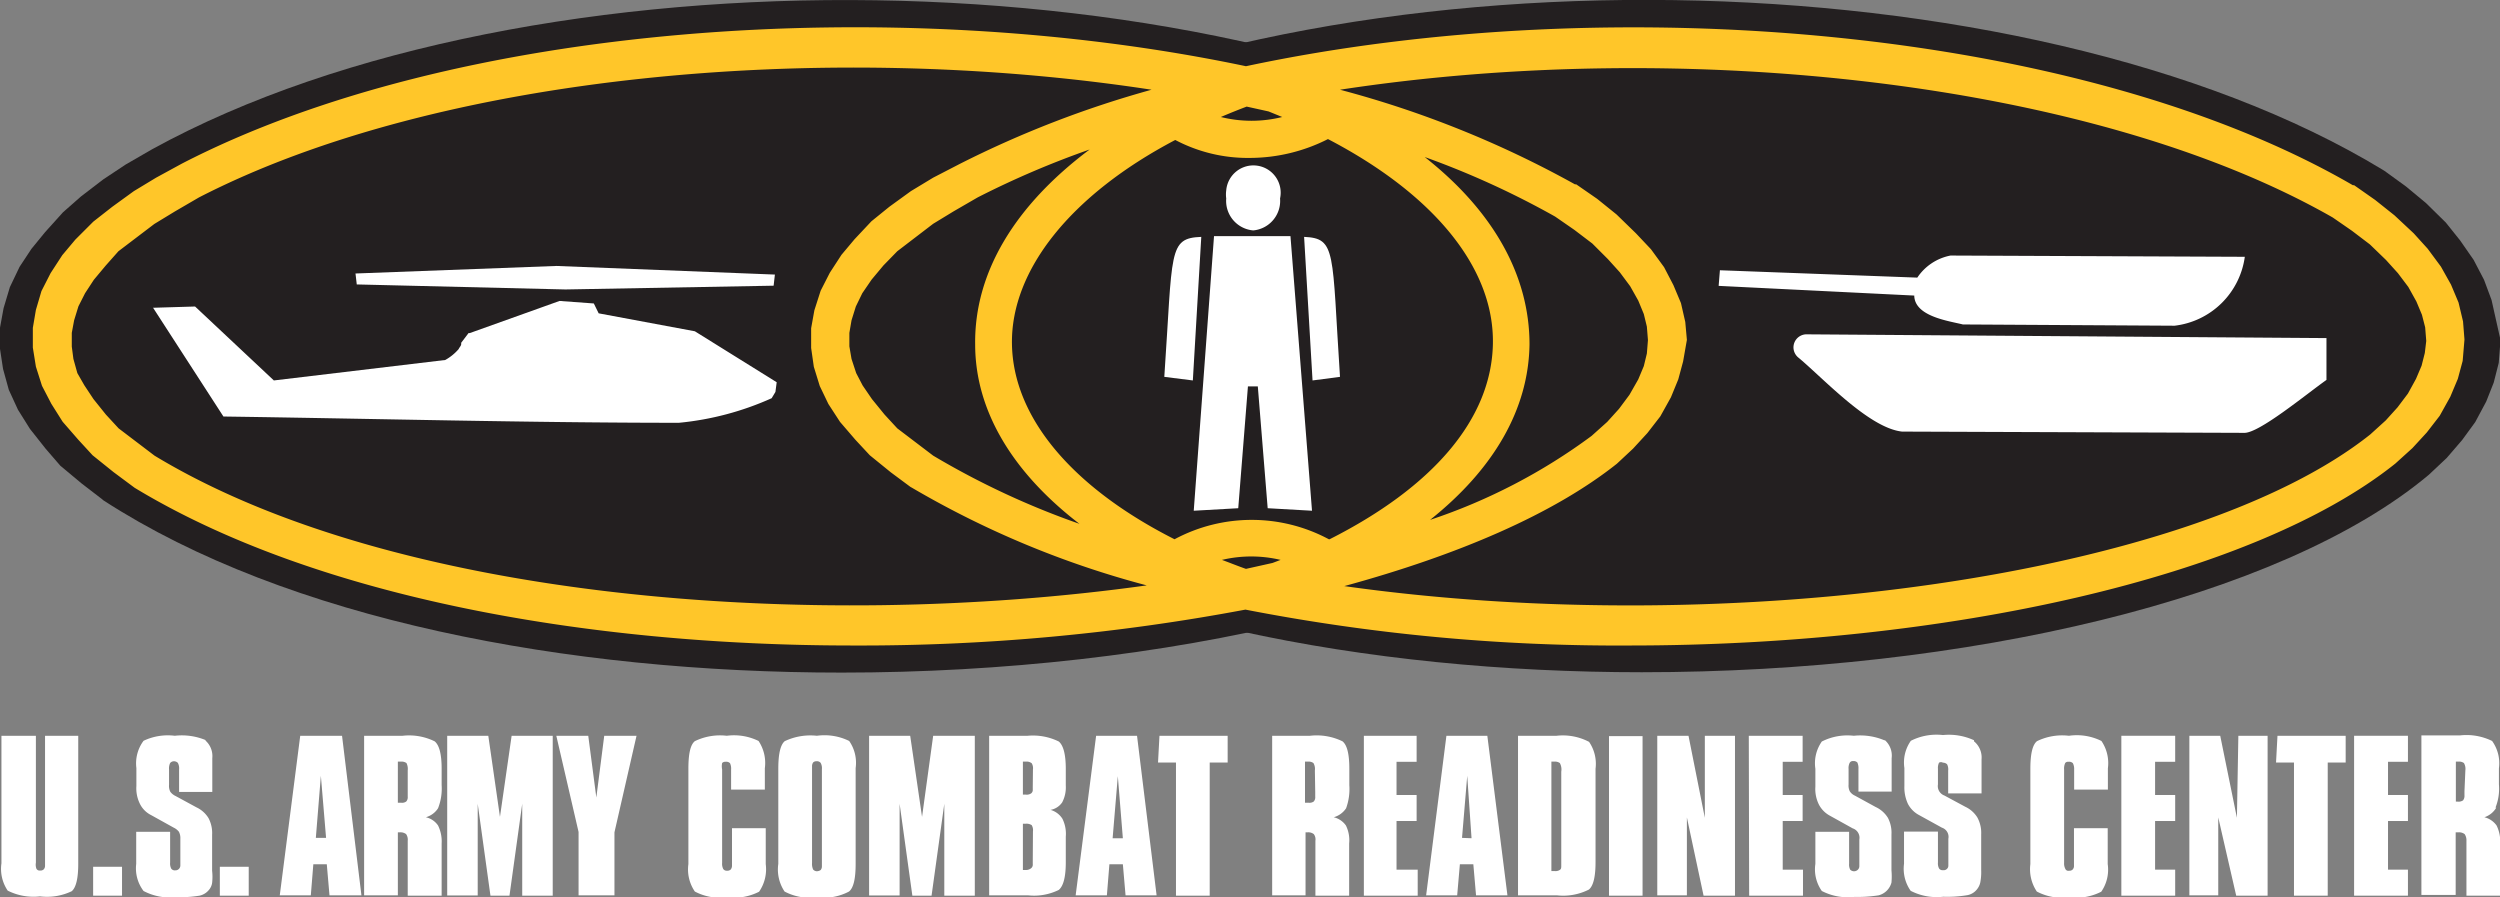 <svg xmlns="http://www.w3.org/2000/svg" viewBox="0 0 139.31 50"><rect x="0" y="0" width="139.31" height="50" fill="#808080" stroke="none"/><defs><style>.cls-1{fill:#231f20;}.cls-2{fill:#fff;}.cls-3{fill:#ffc629;}</style></defs><title>logo_crc</title><g id="crc_ovals"><path class="cls-1" d="M94.59,17.84l-.25-1.12-.43-1.13-.57-1.11-.75-1.08-.78-.94L90.7,11.38l-1.1-.93-1.2-.86-.09-.05C68.33-2.66,29.55-3.25,8.49,8.31L7,9.17,5.75,10l-1.24.95-1,.88-1,1.11-.76.93-.66,1L.55,16,.2,17.17,0,18.26v1.18l.17,1.12.32,1.16L1,22.83l.67,1.07L2.54,25l.82.95,1.2,1,1.12.86.08.07c10.26,6.65,25.82,9.6,41.14,9.6,18,0,35.57-4.07,43.83-11l1-1,.87-1,.74-1,.6-1.14.42-1.06.27-1.1.1-1.27Z" transform="translate(0 0)"/><path class="cls-1" d="M139.09,17.84l-.25-1.12-.42-1.13-.58-1.11-.75-1.08-.8-1-1.11-1.09-1.11-.92-1.2-.87-.08-.05C112.82-2.66,74.05-3.25,53,8.31l-1.47.86-1.28.8-1.24,1-1,.87-1,1.11-.74.94-.66,1L45,16l-.36,1.18-.19,1.09v1.19l.16,1.11L45,21.73l.51,1.1.66,1.07L47.07,25l.87.95,1.2,1,1.13.86.08.06c10.28,6.64,25.84,9.59,41.14,9.59,18,0,35.58-4.07,43.85-11l1-.94.86-1,.73-1,.61-1.14.42-1.06.28-1.1.1-1.27Z" transform="translate(0 0)"/></g><g id="crc_icons"><path class="cls-2" d="M109.38,18.08l11.8.07a4.48,4.48,0,0,0,3.91-3.84l-16.4-.07a2.88,2.88,0,0,0-1.85,1.23l-11-.41-.07.87,10.9.54C106.69,17.63,108.57,17.88,109.38,18.08Z" transform="translate(0 0)"/><path class="cls-2" d="M100.64,18.63a.73.73,0,0,0-.7.76.74.74,0,0,0,.29.55c1.39,1.16,3.92,3.91,5.76,4.11l19.05.07c.81.05,3.43-2.12,4.6-2.95V18.84Z" transform="translate(0 0)"/><path class="cls-2" d="M31.51,16.13l11.6-.21.07-.62L31,14.82l-11.19.42.07.61Z" transform="translate(0 0)"/><path class="cls-2" d="M38.72,18.46l-5.36-1-.27-.55-1.91-.14-5,1.79h-.07l-.41.54v.07c0,.1-.1.18-.14.28a2.75,2.75,0,0,1-.75.61L15.26,21.2l-4.39-4.12-2.34.07,3.92,6.06c8.42.12,17.17.35,25.38.35A16.39,16.39,0,0,0,43,22.19l.21-.35.07-.54Z" transform="translate(0 0)"/><path class="cls-2" d="M67.65,13.16l-1.13,15.3L69,28.32l.54-6.79h.55l.55,6.79,2.47.14-1.2-15.3Z" transform="translate(0 0)"/><path class="cls-2" d="M74.67,21c-.46-7-.19-7.72-2-7.8l.47,8Z" transform="translate(0 0)"/><path class="cls-2" d="M69.83,12.84a1.65,1.65,0,0,0,1.5-1.78,1.52,1.52,0,1,0-3-.45,1.69,1.69,0,0,0,0,.45,1.65,1.65,0,0,0,1.51,1.78Z" transform="translate(0 0)"/><path class="cls-2" d="M64.88,21l1.59.2.47-8C65.08,13.27,65.36,14,64.88,21Z" transform="translate(0 0)"/></g><g id="crc_rings"><path class="cls-3" d="M137.25,17.91,137,16.86l-.42-1-.56-1-.74-1L134.5,13l-1.07-1-1.08-.86-1.17-.82h-.07c-15.05-8.74-41.17-11-61.68-6.63C49.8-.44,25.27,1.3,10.13,9.12L8.7,9.9l-1.24.75-1.2.87-1.06.83-1,1-.73.87-.65,1-.51,1L2,17.27l-.17,1v1.1L2,20.43l.34,1.07.52,1,.63,1,.87,1,.8.87,1.17.94,1.09.81.08.06c10,6.06,25.12,8.79,40,8.79a115.85,115.85,0,0,0,21.9-2,108.6,108.6,0,0,0,21.43,2c17.48,0,34.65-3.74,42.65-10.14l.95-.86.8-.87.72-.93.59-1.06.42-1,.27-1,.1-1.19ZM69.43,31.7h0c-.46-.16-.87-.33-1.34-.5a7.08,7.08,0,0,1,3.27,0l-.45.17Zm4.62-1.65a9.1,9.1,0,0,0-8.6,0c-5.69-2.88-9-6.78-9.06-10.89s3.28-8.3,9.1-11.36a8.65,8.65,0,0,0,4.14,1A9.65,9.65,0,0,0,74,7.75c5.91,3.08,9.27,7.19,9.19,11.41s-3.38,8-9.1,10.89ZM71.45,6.52a7.07,7.07,0,0,1-3.42,0c.47-.2.94-.39,1.44-.58v0l1.22.27ZM54.34,19.19c0,3.71,2.1,7.15,5.81,10A44.92,44.92,0,0,1,52,25.39l-2-1.52-.71-.77-.7-.86-.52-.76-.36-.69L47.45,20l-.12-.7v-.75l.12-.7.24-.77.36-.74.52-.76.66-.79L50,14l2-1.53,1.15-.7L54.48,11a50.46,50.46,0,0,1,6.24-2.67C56.54,11.46,54.29,15.2,54.34,19.19Zm30.89,0c0-3.82-2-7.42-5.84-10.44a47.64,47.64,0,0,1,7.27,3.32l1.07.74,1,.76.87.87.66.73.58.78.45.8.31.75.17.7.06.75-.06.75-.17.7-.31.74L90.8,22l-.58.78-.66.73-.87.78a32.21,32.21,0,0,1-9,4.68C83.24,26.14,85.18,22.8,85.23,19.19ZM8.61,25.39l-2-1.52-.71-.77-.69-.86-.51-.77-.39-.68L4.09,20,4,19.31v-.76l.13-.7.24-.78.37-.73.49-.75.66-.79L6.6,14l2-1.52,1.15-.7L11.09,11C24.41,4.15,45.91,2.2,64.17,5a57.63,57.63,0,0,0-10.7,4.14L52,9.9l-1.24.75-1.2.87-1,.81-.94,1-.73.87-.65,1-.51,1-.35,1.09-.18,1v1.1l.15,1.05.33,1.07.48,1,.65,1,.86,1,.8.86,1.17.95,1.09.81.09.05a52.07,52.07,0,0,0,13.08,5.44C45.13,35.24,21.84,33.4,8.61,25.39Zm126.51-5.72-.18.71-.31.73-.45.82-.58.77-.66.73-.86.78c-9.94,7.91-35.63,11.49-57.17,8.45,6.33-1.73,11.64-4,15.19-6.82L91,25l.8-.87.72-.93.59-1.06.41-1,.27-1L94,18.94l-.09-1-.24-1.05-.42-1-.52-1-.73-1L91.16,13l-1.08-1.05L89,11.08l-1.17-.81h-.07A56.93,56.93,0,0,0,74.67,5c19.13-2.93,42-.49,55.32,7.12l1.07.74,1,.76.9.87.66.73.58.77.45.81.31.74.18.7.06.76Z" transform="translate(0 0)"/></g><g id="crc_letters"><path class="cls-2" d="M2.51,48.08v.16a.29.29,0,0,1-.07.2.26.26,0,0,1-.21.07.2.2,0,0,1-.2-.1A.65.65,0,0,1,2,48.07V41H.08v7.11a2.16,2.16,0,0,0,.35,1.52,3.2,3.2,0,0,0,1.8.32A3.2,3.2,0,0,0,4,49.66c.24-.21.36-.72.36-1.52V41H2.51Z" transform="translate(0 0)"/><rect class="cls-2" x="5.19" y="48.3" width="1.61" height="1.61"/><path class="cls-2" d="M11.48,41.25A3.47,3.47,0,0,0,9.74,41,3.14,3.14,0,0,0,8,41.28,2.1,2.1,0,0,0,7.6,42.8v1a1.94,1.94,0,0,0,.2,1,1.38,1.38,0,0,0,.62.62l1.26.7a.8.8,0,0,1,.29.23.76.76,0,0,1,.08.39v1.49a.27.27,0,0,1-.08.19.28.28,0,0,1-.21.08.24.24,0,0,1-.22-.1.61.61,0,0,1-.06-.33V46.35H7.59v1.79A2.08,2.08,0,0,0,8,49.65,3.18,3.18,0,0,0,9.77,50a7.66,7.66,0,0,0,1.35-.09.93.93,0,0,0,.53-.33.77.77,0,0,0,.17-.38,3.07,3.07,0,0,0,0-.68v-2a1.78,1.78,0,0,0-.2-.93,1.56,1.56,0,0,0-.67-.6l-1.16-.63a.78.78,0,0,1-.3-.24.72.72,0,0,1-.07-.38v-.87a.7.7,0,0,1,.06-.35.28.28,0,0,1,.21-.1.31.31,0,0,1,.22.09.63.63,0,0,1,.07.36v1.26h1.85V42.25a1.16,1.16,0,0,0-.4-1Z" transform="translate(0 0)"/><rect class="cls-2" x="12.25" y="48.3" width="1.61" height="1.61"/><path class="cls-2" d="M16.73,41l-1.14,8.89h1.73l.14-1.73h.75l.15,1.73h1.78L19.06,41Zm.87,5.69.28-3.46.29,3.46Z" transform="translate(0 0)"/><path class="cls-2" d="M22.44,41H20.29v8.89h1.88V46.38h.12a.52.52,0,0,1,.34.1.54.54,0,0,1,.09.37v3.06h1.89V47a2,2,0,0,0-.2-1,1.12,1.12,0,0,0-.68-.46,1.19,1.19,0,0,0,.68-.5,3,3,0,0,0,.2-1.29v-.92c0-.8-.13-1.31-.39-1.52A3.22,3.22,0,0,0,22.44,41Zm.28,3.15v.24a.36.36,0,0,1-.08.27.38.38,0,0,1-.29.07h-.18V42.44h.17a.48.48,0,0,1,.31.08.73.73,0,0,1,.07.41Z" transform="translate(0 0)"/><path class="cls-2" d="M27.86,45.52,27.21,41H24.92V49.9h1.7V44.79l.71,5.12h1.06l.71-5.12v5.12h1.7V41H28.51Z" transform="translate(0 0)"/><path class="cls-2" d="M33.23,44.44,32.78,41H31l1.24,5.36v3.53h2V46.38L35.47,41h-1.8Z" transform="translate(0 0)"/><path class="cls-2" d="M40.5,41a3.21,3.21,0,0,0-1.78.3c-.25.2-.36.71-.36,1.54v5.31a2.18,2.18,0,0,0,.36,1.53,3,3,0,0,0,1.79.32,3.08,3.08,0,0,0,1.79-.31,2.21,2.21,0,0,0,.37-1.54v-2H40.79v2.08a.34.34,0,0,1-.07.22.27.27,0,0,1-.21.07.23.23,0,0,1-.21-.1.65.65,0,0,1-.06-.34v-5.2a.9.9,0,0,1,0-.36.23.23,0,0,1,.19-.07.29.29,0,0,1,.25.08.7.7,0,0,1,.06.35V44h1.88V42.81a2.21,2.21,0,0,0-.35-1.52A3.1,3.1,0,0,0,40.5,41Z" transform="translate(0 0)"/><path class="cls-2" d="M45.52,41a3.34,3.34,0,0,0-1.79.3c-.24.2-.36.71-.36,1.54v5.3a2.2,2.2,0,0,0,.35,1.54,3,3,0,0,0,1.8.32,3,3,0,0,0,1.79-.32c.25-.2.37-.71.37-1.54V42.8a2.13,2.13,0,0,0-.36-1.51A3.11,3.11,0,0,0,45.52,41Zm.28,7.09v.19a.31.31,0,0,1-.07.2.38.38,0,0,1-.21.07.28.28,0,0,1-.21-.1.76.76,0,0,1-.06-.36V42.69a.36.36,0,0,1,.06-.2.24.24,0,0,1,.18-.07.27.27,0,0,1,.24.09.61.61,0,0,1,.07.35Z" transform="translate(0 0)"/><path class="cls-2" d="M51.38,45.52,50.72,41H48.43V49.9h1.7V44.79l.71,5.12h1.07l.71-5.12v5.12h1.7V41H52Z" transform="translate(0 0)"/><path class="cls-2" d="M57.27,41H55.12v8.89h2.16A3.12,3.12,0,0,0,59,49.59c.26-.22.39-.73.39-1.54V46.62a1.89,1.89,0,0,0-.19-1,1.16,1.16,0,0,0-.66-.49,1,1,0,0,0,.65-.42,1.8,1.8,0,0,0,.2-.94v-.92q0-1.2-.39-1.53A3.26,3.26,0,0,0,57.27,41Zm.28,7v.16a.25.25,0,0,1-.09.22.45.45,0,0,1-.29.1H57V45.9h.17a.53.53,0,0,1,.32.08.54.54,0,0,1,.07.35Zm0-4.14V44a.24.24,0,0,1-.09.21.43.43,0,0,1-.29.07H57V42.44h.17a.46.46,0,0,1,.32.09.53.53,0,0,1,.07.35Z" transform="translate(0 0)"/><path class="cls-2" d="M61.08,41l-1.14,8.89h1.74l.14-1.73h.75l.15,1.73h1.73L63.36,41ZM62,46.71l.29-3.46.28,3.46Z" transform="translate(0 0)"/><path class="cls-2" d="M64.53,42.49h1v7.42h1.88V42.49h1V41h-3.8Z" transform="translate(0 0)"/><path class="cls-2" d="M73,41H70.89v8.89h1.86V46.38h.12a.51.51,0,0,1,.34.1.49.49,0,0,1,.09.37v3.06h1.88V47A1.85,1.85,0,0,0,75,46a1.16,1.16,0,0,0-.68-.46,1.21,1.21,0,0,0,.69-.5,3.13,3.13,0,0,0,.18-1.29v-.92c0-.8-.12-1.31-.38-1.52A3.28,3.28,0,0,0,73,41Zm.29,3.15v.24a.36.36,0,0,1-.08.27.39.39,0,0,1-.29.07h-.2V42.44h.17a.46.46,0,0,1,.3.08.65.65,0,0,1,.08.41Z" transform="translate(0 0)"/><path class="cls-2" d="M76,49.91h3V48.46H77.82V45.75h1.12V44.3H77.82V42.45h1.12V41H76Z" transform="translate(0 0)"/><path class="cls-2" d="M80.6,41l-1.13,8.89H81.2l.15-1.73h.75l.15,1.73H84L82.88,41Zm.87,5.69.29-3.46L82,46.71Z" transform="translate(0 0)"/><path class="cls-2" d="M86.74,41H84.59v8.89h2.16a3.16,3.16,0,0,0,1.79-.32c.25-.21.37-.72.37-1.53v-5.2a2.17,2.17,0,0,0-.36-1.5A3.14,3.14,0,0,0,86.74,41ZM87,48v.22c0,.13,0,.21-.09.26a.43.43,0,0,1-.27.06h-.19V42.44h.17a.47.47,0,0,1,.3.08A.74.74,0,0,1,87,43Z" transform="translate(0 0)"/><rect class="cls-2" x="89.66" y="41.02" width="1.87" height="8.89"/><path class="cls-2" d="M95,45.57,94.09,41H92.35v8.89H94V45.55l.93,4.36h1.75V41H95Z" transform="translate(0 0)"/><path class="cls-2" d="M97.47,49.91h3V48.46H99.34V45.75h1.11V44.3H99.34V42.45h1.11V41h-3Z" transform="translate(0 0)"/><path class="cls-2" d="M105,41.25A3.47,3.47,0,0,0,103.3,41a3.14,3.14,0,0,0-1.78.32,2.1,2.1,0,0,0-.36,1.52v1a1.94,1.94,0,0,0,.2,1,1.48,1.48,0,0,0,.62.62l1.26.7a.55.55,0,0,1,.37.62v1.49a.27.27,0,0,1-.08.19.3.3,0,0,1-.43,0,.61.61,0,0,1-.06-.33V46.35h-1.88v1.79a2.08,2.08,0,0,0,.36,1.51,3.18,3.18,0,0,0,1.82.33,7.66,7.66,0,0,0,1.35-.09,1,1,0,0,0,.71-.71,3.86,3.86,0,0,0,0-.68v-2a1.78,1.78,0,0,0-.2-.93,1.58,1.58,0,0,0-.68-.6l-1.15-.63a.68.68,0,0,1-.29-.24.72.72,0,0,1-.07-.38v-.87a.65.65,0,0,1,.06-.34.2.2,0,0,1,.2-.1.29.29,0,0,1,.23.08.76.76,0,0,1,.06.36v1.26h1.85V42.25a1.15,1.15,0,0,0-.37-1Z" transform="translate(0 0)"/><path class="cls-2" d="M110,41.25a3.33,3.33,0,0,0-1.73-.29,3.16,3.16,0,0,0-1.79.32,2.1,2.1,0,0,0-.36,1.52v1a2.18,2.18,0,0,0,.2,1,1.48,1.48,0,0,0,.62.62l1.27.7a.54.54,0,0,1,.36.62v1.49a.24.24,0,0,1-.08.19.26.26,0,0,1-.22.07.23.23,0,0,1-.22-.1.61.61,0,0,1-.06-.33V46.34H106.1v1.79a2.14,2.14,0,0,0,.37,1.51,3.18,3.18,0,0,0,1.82.33,6.81,6.81,0,0,0,1.35-.09.88.88,0,0,0,.53-.33.89.89,0,0,0,.18-.38,3.07,3.07,0,0,0,.05-.68v-2a1.79,1.79,0,0,0-.21-.93,1.56,1.56,0,0,0-.67-.6l-1.17-.63a.56.56,0,0,1-.36-.62v-.87a.68.68,0,0,1,.06-.34.22.22,0,0,1,.22,0,.32.32,0,0,1,.23.09.61.61,0,0,1,.06.35v1.27h1.86v-1.9a1.16,1.16,0,0,0-.42-1Z" transform="translate(0 0)"/><path class="cls-2" d="M115.29,41a3.21,3.21,0,0,0-1.78.3c-.25.2-.37.71-.37,1.54v5.31a2.23,2.23,0,0,0,.36,1.53,3,3,0,0,0,1.8.32,3.08,3.08,0,0,0,1.79-.31,2.16,2.16,0,0,0,.36-1.54v-2h-1.88v2.08a.29.29,0,0,1-.07.22.25.25,0,0,1-.2.07.18.18,0,0,1-.21-.1.65.65,0,0,1-.07-.34v-5.2a.76.76,0,0,1,.06-.36.2.2,0,0,1,.18-.07.29.29,0,0,1,.25.08.71.71,0,0,1,.07.35V44h1.88V42.81a2.19,2.19,0,0,0-.36-1.52A3.08,3.08,0,0,0,115.29,41Z" transform="translate(0 0)"/><path class="cls-2" d="M118.21,49.91h3V48.46h-1.12V45.75h1.12V44.3h-1.12V42.45h1.12V41h-3Z" transform="translate(0 0)"/><path class="cls-2" d="M124.65,45.57,123.72,41H122v8.89h1.61V45.55l1,4.36h1.75V41h-1.63Z" transform="translate(0 0)"/><path class="cls-2" d="M126.83,42.49h1v7.42h1.88V42.49h1V41h-3.8Z" transform="translate(0 0)"/><path class="cls-2" d="M131.18,49.91h3V48.46h-1.11V45.75h1.11V44.3h-1.11V42.45h1.11V41h-3Z" transform="translate(0 0)"/><path class="cls-2" d="M139.06,45a2.84,2.84,0,0,0,.19-1.29v-.89a2.13,2.13,0,0,0-.38-1.53,3.24,3.24,0,0,0-1.79-.31h-2.15v8.89h1.91V46.38H137a.52.52,0,0,1,.34.1.61.61,0,0,1,.1.37v3.06h1.88V47a2,2,0,0,0-.2-1,1.18,1.18,0,0,0-.68-.46,1.2,1.2,0,0,0,.66-.53Zm-1.73-.91v.23a.4.4,0,0,1-.08.28.45.45,0,0,1-.3.07h-.1V42.44H137a.46.46,0,0,1,.3.08.65.65,0,0,1,.08.41Z" transform="translate(0 0)"/></g></svg>